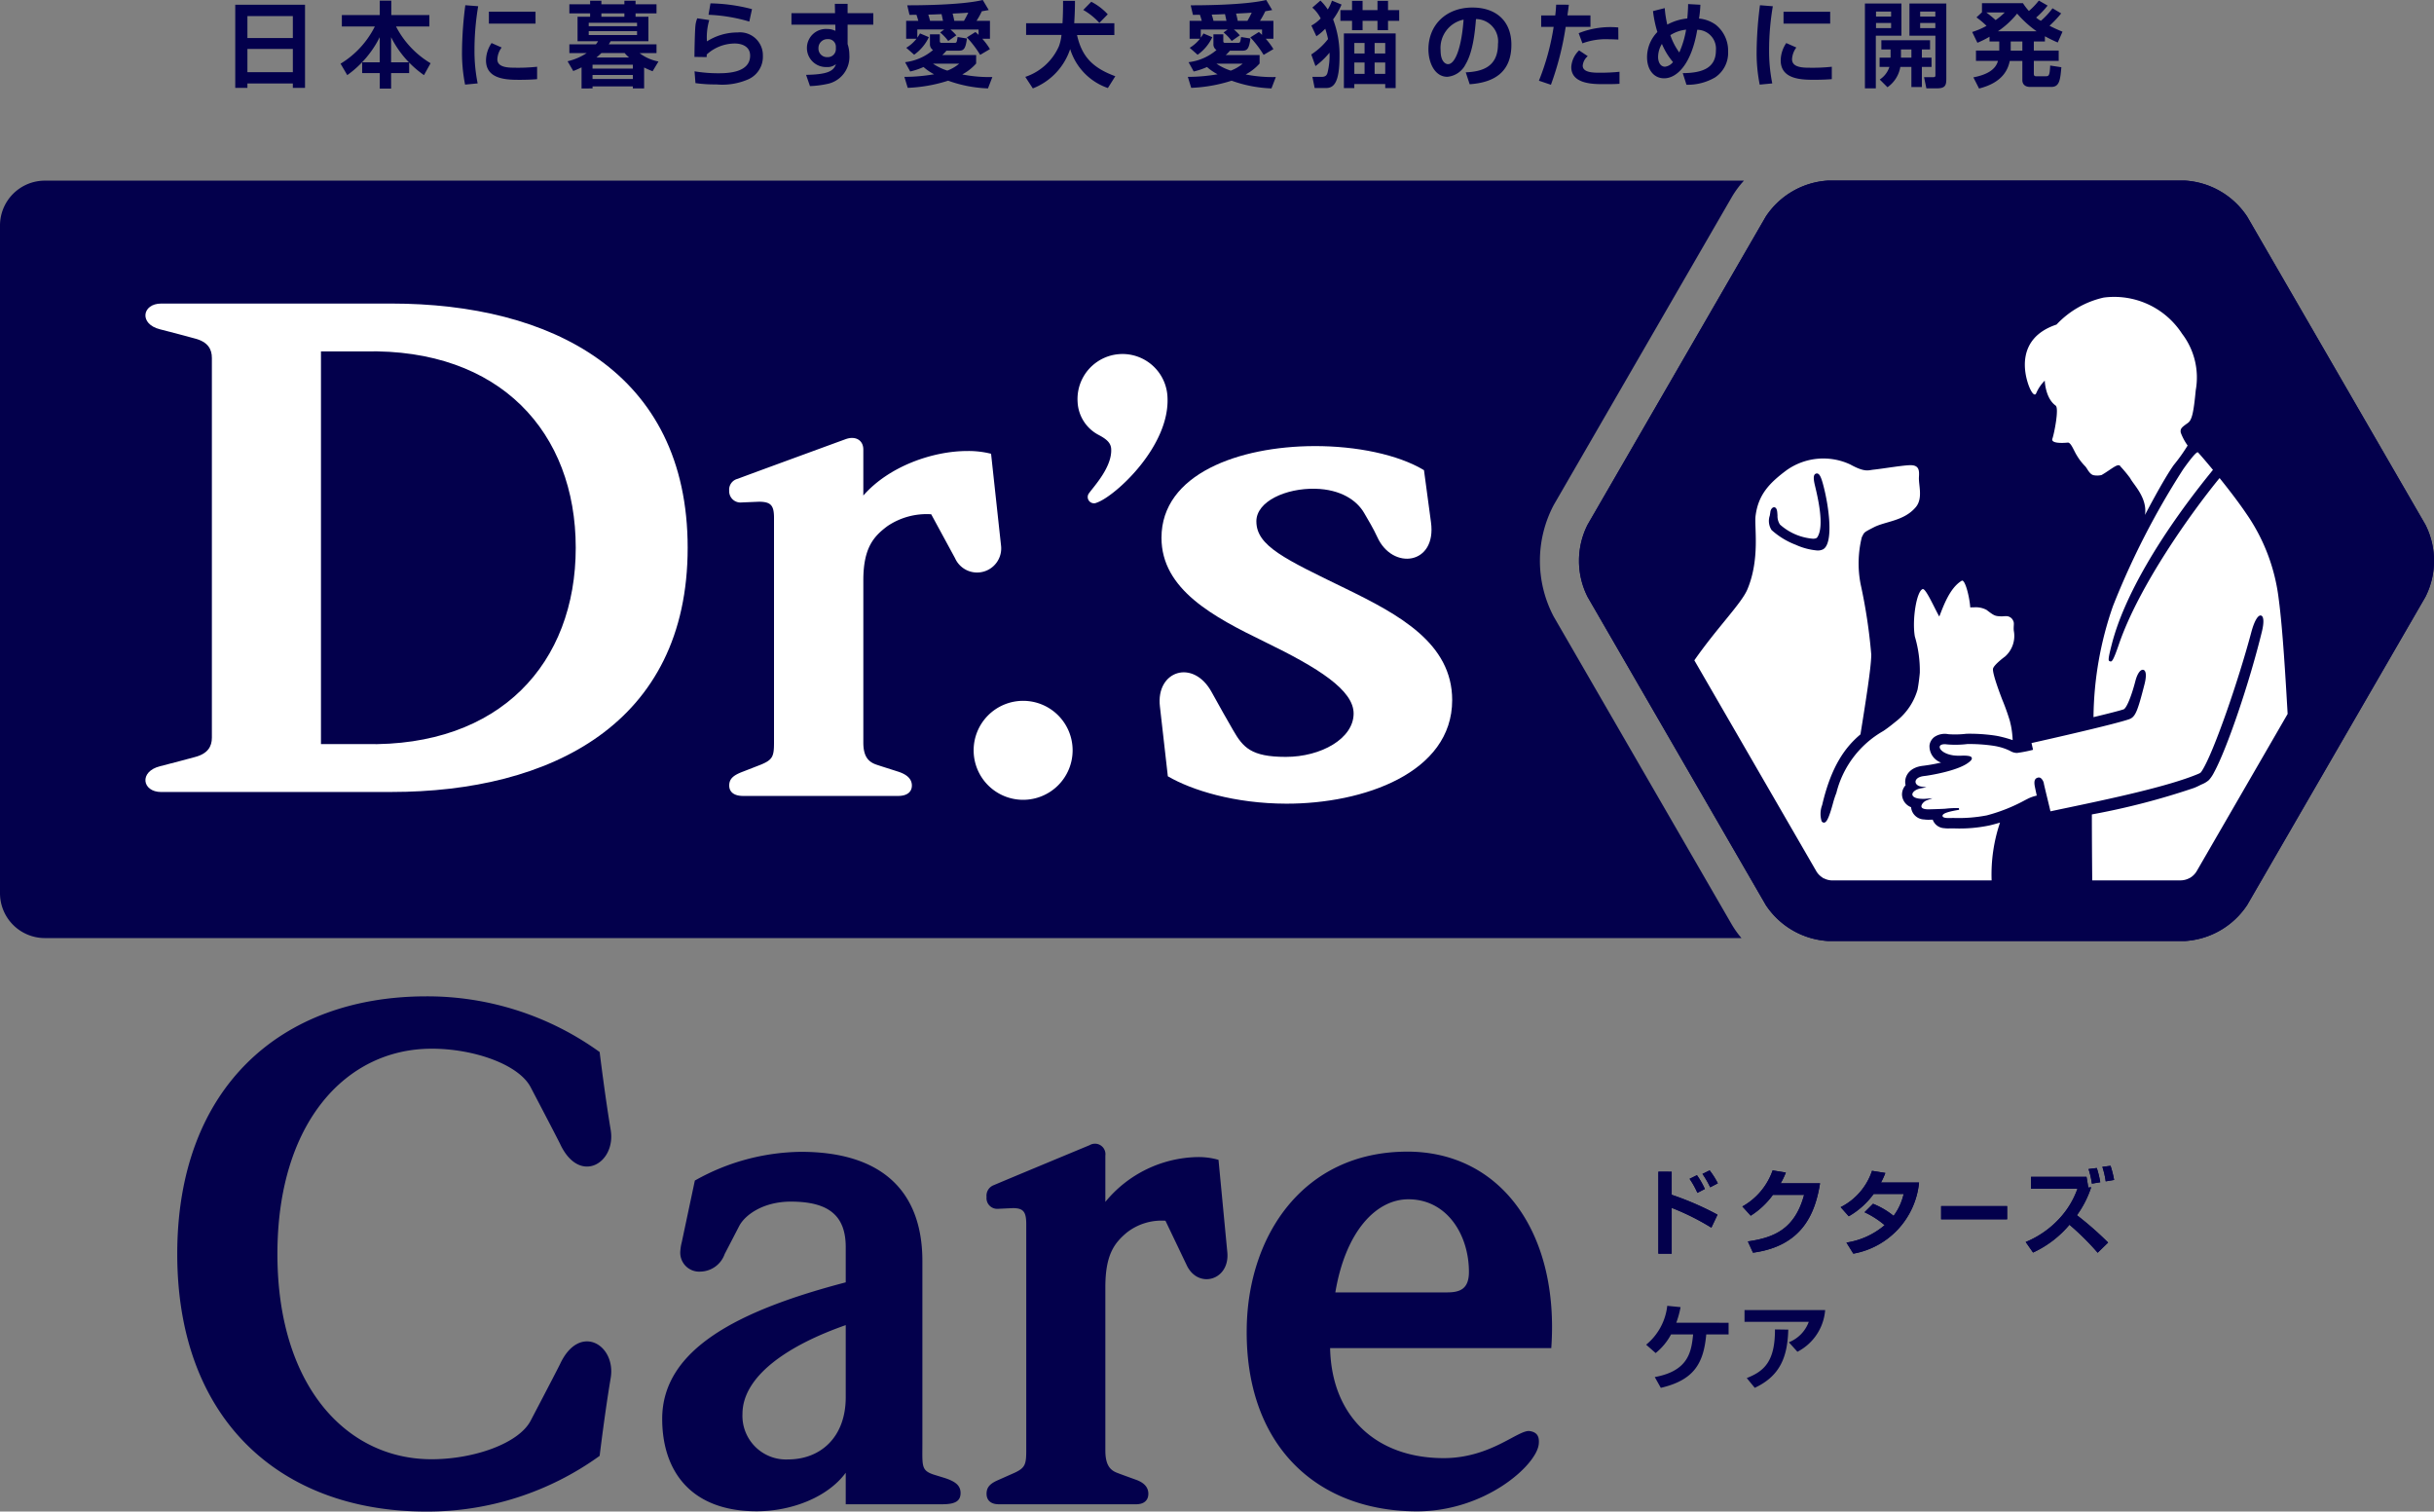 <svg xmlns="http://www.w3.org/2000/svg" xmlns:xlink="http://www.w3.org/1999/xlink" width="300" height="186.308" viewBox="0 0 300 186.308">
  <rect x="0" y="0" width="300" height="186.308" fill="#808080" stroke="none"/>
  <defs>
    <clipPath id="clip-path">
      <rect id="長方形_77" data-name="長方形 77" width="300" height="186.308" fill="none"/>
    </clipPath>
  </defs>
  <g id="drscare" transform="translate(8 9)">
    <g id="グループ_188" data-name="グループ 188" transform="translate(-8 -9)" clip-path="url(#clip-path)">
      <path id="パス_184" data-name="パス 184" d="M220.627,16.694H176.741a9.908,9.908,0,0,0-7.732,4.455L147.058,59.106a9.872,9.872,0,0,0,0,8.911l21.951,37.955a9.908,9.908,0,0,0,7.732,4.455h43.887a9.906,9.906,0,0,0,7.73-4.455l21.957-37.955a9.872,9.872,0,0,0,0-8.911L228.357,21.149a9.906,9.906,0,0,0-7.73-4.455" transform="translate(48.623 5.56)" fill="#03004c"/>
      <path id="パス_185" data-name="パス 185" d="M220.627,16.694H176.741a9.908,9.908,0,0,0-7.732,4.455L147.058,59.106a9.872,9.872,0,0,0,0,8.911l21.951,37.955a9.908,9.908,0,0,0,7.732,4.455h43.887a9.906,9.906,0,0,0,7.73-4.455l21.957-37.955a9.872,9.872,0,0,0,0-8.911L228.357,21.149a9.906,9.906,0,0,0-7.73-4.455" transform="translate(48.623 5.56)" fill="#03004c"/>
      <path id="パス_186" data-name="パス 186" d="M213.449,108.388,191.5,70.432a14.744,14.744,0,0,1,0-13.745L213.449,18.73a11.8,11.8,0,0,1,1.5-2.028H5.517A5.531,5.531,0,0,0,0,22.215v82.33a5.531,5.531,0,0,0,5.517,5.513H214.642a11.62,11.62,0,0,1-1.193-1.672" transform="translate(0 5.563)" fill="#03004c"/>
      <path id="パス_187" data-name="パス 187" d="M21.637,81.573c0,1.07-.481,1.974-2.094,2.391-1.164.3-2.715.745-4.28,1.128-2.637.647-2.24,3.181.129,3.181s18.735-.005,28.366-.005c19.566,0,36.522-8.362,36.522-30.1s-16.955-30.1-36.522-30.1l-28.366,0c-2.369,0-2.766,2.535-.129,3.179,1.565.383,3.117.825,4.28,1.129,1.613.416,2.094,1.32,2.094,2.391ZM35.082,33.966h5.386c16.706-.383,26.016,10,26.016,24.2s-9.31,24.584-26.016,24.2H35.082Z" transform="translate(4.478 9.346)" fill="#fff" fill-rule="evenodd"/>
      <path id="パス_188" data-name="パス 188" d="M119.144,50.525c0-2.475,3.653-4.1,7.241-4.022,3.178.071,5.144,1.44,6.036,2.973.455.781,1.177,1.981,1.63,2.983,1.874,4.132,7.337,3.422,6.616-1.829-.141-1.016-.862-6.417-.862-6.417-3.2-1.926-8.309-2.983-13.536-2.967-9.234.032-18.819,3.417-18.819,11.3,0,6.376,6.408,9.755,12.723,12.825,6.617,3.213,10.99,5.957,10.96,8.867-.029,3.067-4.015,5.314-8.362,5.314-4.266,0-5.271-1.16-6.505-3.315-.693-1.21-1.789-3.113-2.609-4.628-2.285-4.219-6.913-2.666-6.4,1.725.217,1.877.978,8.611.978,8.611,2.97,1.73,8.24,3.361,14.593,3.374,9.465.021,20.453-3.771,20.453-12.769,0-7.014-6.571-10.538-13.115-13.733-7.444-3.631-11.019-5.238-11.019-8.288" transform="translate(35.707 13.737)" fill="#fff" fill-rule="evenodd"/>
      <path id="パス_189" data-name="パス 189" d="M88.238,84.617c1.137,0,1.7-.513,1.7-1.284,0-.861-.689-1.389-1.7-1.714s-1.988-.629-2.667-.858c-1.02-.348-1.616-1.025-1.616-2.738V58.041c0-4.019,1.282-5.423,2.979-6.687A8.612,8.612,0,0,1,92.321,49.9l2.935,5.407a2.973,2.973,0,0,0,5.672-1.55c-.1-.913-1.228-11.315-1.228-11.315a11.417,11.417,0,0,0-2.93-.339c-4.254,0-9.662,1.876-12.816,5.489V41.924c0-1.165-.972-1.722-2.189-1.278-1.428.521-12.292,4.494-13.3,4.884a1.379,1.379,0,0,0-1.045,1.461,1.394,1.394,0,0,0,1.541,1.452l2.108-.088c1.48,0,1.877.437,1.877,1.98V78.022c0,1.713-.155,2.134-1.621,2.738l-2.2.858c-1.138.429-1.7.853-1.7,1.714,0,.771.564,1.284,1.7,1.284Z" transform="translate(22.454 13.486)" fill="#fff"/>
      <path id="パス_190" data-name="パス 190" d="M102.222,70.891a6.1,6.1,0,1,1-6.1-6.092,6.1,6.1,0,0,1,6.1,6.092" transform="translate(29.983 21.581)" fill="#fff" fill-rule="evenodd"/>
      <path id="パス_191" data-name="パス 191" d="M110.709,37.884a5.548,5.548,0,0,0-11.068.789,4.84,4.84,0,0,0,2.506,3.987c.9.472,1.572.926,1.628,1.736.155,2.209-2.081,4.592-2.7,5.454a.773.773,0,0,0,.926,1.2c2.244-.76,9.146-7.029,8.707-13.161" transform="translate(33.18 10.903)" fill="#fff" fill-rule="evenodd"/>
      <path id="パス_192" data-name="パス 192" d="M130.7,1.232V.087h-1.3V1.232h-1.836V.087h-1.3V1.232h-1.434V2.55h1.434V3.7h1.3V2.55H129.4V3.7h1.3V2.55h1.377V1.232ZM124.973.545,123.79.063a5.483,5.483,0,0,1-.516,1.089,6.4,6.4,0,0,0-.906-1.1l-1,.87A4.32,4.32,0,0,1,122.4,2.252a4.577,4.577,0,0,1-1.148.882l.62,1.318a6.455,6.455,0,0,0,1.089-.928,10.251,10.251,0,0,1,.345,1.272,8.356,8.356,0,0,1-2.066,1.9l.516,1.432a9.794,9.794,0,0,0,1.733-1.65,8.723,8.723,0,0,1-.252,2.487c-.092.309-.264.492-.735.492H121.38l.276,1.376h1.412c.986,0,1.653-.745,1.653-3.907a12.185,12.185,0,0,0-.792-4.55A9.452,9.452,0,0,0,124.973.545m.287,10.29h1.285v-.493h3.811v.493h1.285V4.1h-6.381Zm3.787-5.557h1.308V6.572h-1.308Zm0,2.406h1.308v1.4h-1.308Zm-2.5-2.406h1.262V6.572h-1.262Zm0,2.406h1.262v1.4h-1.262Z" transform="translate(40.38 0.017)" fill="#03004c"/>
      <path id="パス_193" data-name="パス 193" d="M118.673,7.827V6.785H114.5a4.36,4.36,0,0,0,.516-.539h1.549c.552,0,.816-.2.976-1.5l-1.148-.184c-.1.641-.115.721-.367.721H114.44c-.161,0-.241-.033-.241-.24V4.229h-1.217V5.421a.822.822,0,0,0,.379.744,6.476,6.476,0,0,1-3.442,1.5l.631,1.145a8.628,8.628,0,0,0,1.641-.549,6.641,6.641,0,0,0,1.3.893,21.731,21.731,0,0,1-3.661.321l.413,1.352a18.553,18.553,0,0,0,4.98-.882,16.113,16.113,0,0,0,4.912.952l.539-1.4a17.185,17.185,0,0,1-3.718-.321,6.137,6.137,0,0,0,1.721-1.352m-3.557.882a6.932,6.932,0,0,1-1.768-.86h3.237a4.9,4.9,0,0,1-1.469.86M110.055,5.89l.976.86a5.533,5.533,0,0,0,1.813-2.166l-1.09-.459a4.844,4.844,0,0,1-.332.516v-1h3.317L114.233,4a5.684,5.684,0,0,1,1,1.054l1-.7a6.09,6.09,0,0,0-.724-.711h3.466V4.3c-.1-.1-.183-.172-.389-.355l-1.056.664a13,13,0,0,1,1.641,2.154l1.205-.711a8.435,8.435,0,0,0-.941-1.272h.941V2.567H118.72a9.941,9.941,0,0,0,.655-1.18c.481-.08.573-.1.849-.149L119.489,0c-2.8.676-8.734.653-9.307.653l.275,1.18c.2,0,.425-.011.861-.011.149.447.149.469.229.744h-1.5V4.779h1.274a4.6,4.6,0,0,1-1.262,1.112M117.7,1.559a11.306,11.306,0,0,1-.528,1.008h-1.194a8.593,8.593,0,0,0-.207-.893c1.4-.069,1.561-.08,1.929-.115m-3.294.183c.08.321.1.459.184.825h-1.6a7.936,7.936,0,0,0-.219-.768c.644-.011.747-.023,1.63-.057M144.9.929c-3.237,0-5.417,2.142-5.417,5.146,0,1.661.781,3.391,2.33,3.391A2.789,2.789,0,0,0,144.06,7.93c.953-1.6,1.17-4.2,1.285-5.58a2.75,2.75,0,0,1,2.709,3.082c0,2.807-1.917,3.393-3.971,3.485l.483,1.466c3.007-.207,5.142-1.478,5.142-4.871,0-2.875-1.837-4.583-4.808-4.583m-3,6.979c-.276,0-.918-.264-.918-1.708a3.564,3.564,0,0,1,2.834-3.781c-.264,3.574-1.066,5.488-1.916,5.488m16.6.184a1.728,1.728,0,0,1,.62-1.169l-1.068-.711a3.1,3.1,0,0,0-.964,2.052c0,2.108,2.719,2.108,3.994,2.108s1.492-.011,1.95-.045V8.847a23,23,0,0,1-2.433.115c-.745,0-2.1,0-2.1-.87m-.035-2.751a8.342,8.342,0,0,1,3.317-.5c.481,0,.8.023,1.113.035l-.012-1.49A10.482,10.482,0,0,0,158,4.091ZM159.45,1.9h-2.834c.08-.563.125-.917.172-1.318L155.227.574c-.023.355-.045.79-.115,1.329h-1.733V3.312h1.538A30.015,30.015,0,0,1,153.1,9.947l1.481.5A36.593,36.593,0,0,0,156.4,3.312h3.053Zm15.47,1.168a4.143,4.143,0,0,0-2.088-.779A12.7,12.7,0,0,0,173,.585L171.489.5c0,.459-.045,1.18-.1,1.776a6.514,6.514,0,0,0-2.467.757A13.238,13.238,0,0,1,168.608,1l-1.445.367a14,14,0,0,0,.539,2.578,4.437,4.437,0,0,0-1.273,3.117c0,1.536.849,2.59,2.1,2.59,1.584,0,3.374-1.742,4.086-5.981a2.328,2.328,0,0,1,2.3,2.543c0,2.177-1.676,2.785-4.086,2.8l.459,1.433a6.694,6.694,0,0,0,3.523-.905,3.63,3.63,0,0,0,1.608-3.2,4.067,4.067,0,0,0-1.493-3.266m-6.277,5.146c-.643,0-.86-.688-.86-1.192a3.1,3.1,0,0,1,.471-1.616,8.637,8.637,0,0,0,1.365,2.234,1.465,1.465,0,0,1-.976.573M170.4,6.464a7.946,7.946,0,0,1-1.1-2.132,4.5,4.5,0,0,1,1.94-.676,11.411,11.411,0,0,1-.838,2.807M189,1.445h-5.749V2.911H189Zm-8.653-.8a46.467,46.467,0,0,0-.413,5.729,20.017,20.017,0,0,0,.379,4.056l1.549-.148a20.3,20.3,0,0,1-.391-4.16,32.153,32.153,0,0,1,.46-5.351ZM184.3,7.3a2.626,2.626,0,0,1,.528-1.444l-1.24-.549a3.886,3.886,0,0,0-.688,2.132c0,2.394,2.674,2.394,4.2,2.394.631,0,1.492-.023,2.1-.08V8.229a22.8,22.8,0,0,1-2.914.115c-1.344,0-1.986-.321-1.986-1.044M198.77,4.4h3.2V9.236c0,.252-.057.275-.332.275h-1.068l.287,1.376h1.332c1.078,0,1.125-.469,1.125-1.26V.436H198.77Zm1.32-2.979h1.87v.619h-1.87Zm0,1.409h1.87v.631h-1.87Zm1.4,4.274H200.3V6.1h1.009V4.963h-6V6.1h1.136V7.1h-1.354V8.251h1.205A2.892,2.892,0,0,1,195.108,9.8l.953.952a3.831,3.831,0,0,0,1.584-2.5h1.365v2.475H200.3V8.251h1.193Zm-2.479,0h-1.285V6.1h1.285ZM197.782.436h-4.5V10.887h1.344V4.4h3.155Zm-1.273,3.026h-1.86V2.831h1.86Zm0-1.421h-1.86V1.422h1.86ZM215.594,9.4h-1.17c-.207,0-.323-.035-.323-.321V7.506h3.065V6.234H214.1V5.112h1.366V4.469a17.271,17.271,0,0,0,1.584.768l.585-1.329c-.413-.172-.941-.389-1.6-.733a13.845,13.845,0,0,0,1.436-1.524l-1.068-.631a9.079,9.079,0,0,1-1.434,1.546,3.32,3.32,0,0,1-.585-.4A10.413,10.413,0,0,0,215.8.688l-1.08-.619a8.468,8.468,0,0,1-1.228,1.284,7.536,7.536,0,0,1-.734-.962h-5.05V1.513l-.677.631a10.228,10.228,0,0,1,1.24,1.042,9.263,9.263,0,0,1-1.768.757l.643,1.329a11.573,11.573,0,0,0,1.493-.745v.585h1.2V6.234h-2.869V7.506h2.709c-.276,1.054-1.32,1.7-3.03,2.029l.7,1.374c2.985-.744,3.581-2.429,3.787-3.4h1.55V9.89c0,.356.195.825.974.825h2.582c1.01,0,1.113-.825,1.252-2.429l-1.377-.207c-.057,1.226-.161,1.318-.528,1.318m-7.345-7.861h2.272a8.883,8.883,0,0,1-1.124.94c-.276-.253-.769-.665-1.148-.94m4.442,4.7h-1.434V5.111h1.434Zm-3.007-2.383a10.846,10.846,0,0,0,2.363-2.177,13.119,13.119,0,0,0,2.4,2.177Z" transform="translate(36.577 0)" fill="#03004c"/>
      <path id="パス_194" data-name="パス 194" d="M189.67,37.79s.064,2.153,1.34,3.062c.456.333-.2,3.545-.4,4.082-.209.587,1.184.556,1.929.477.391.04.72,1.014,1.078,1.577a6.931,6.931,0,0,0,1.038,1.348c.232.229.517.978,1.022,1.094a2.276,2.276,0,0,0,1-.02c1.222-.707,2.056-1.55,2.322-1.058a16.907,16.907,0,0,1,1.2,1.448c.384.776,2.146,2.41,1.825,4.53,0,0,2.2-4.248,3.538-6.144a21.442,21.442,0,0,0,1.717-2.41,6.891,6.891,0,0,1-.849-1.594c-.079-.517.145-.661.884-1.193.5-.36.7-1.27.965-4.03a8.877,8.877,0,0,0-1.692-6.971,9.962,9.962,0,0,0-9.665-4.446,11.389,11.389,0,0,0-5.8,3.323c-5.182,1.726-3.8,6.327-3.565,7.117.325,1.074.85,1.884,1.07,1.324a4.914,4.914,0,0,1,1.03-1.516" transform="translate(62.355 9.137)" fill="#fff"/>
      <path id="パス_195" data-name="パス 195" d="M172.513,94.081l-.021.109.052-.092a2.33,2.33,0,0,0,1.157.3h19.6a20,20,0,0,1,1.033-7.126c-.408.121-.833.239-1.288.347a18,18,0,0,1-4.372.368c-.256,0-.493,0-.7.005h-.051a3.422,3.422,0,0,1-.465-.031,1.586,1.586,0,0,1-1.418-1.052l-.373.009a4.04,4.04,0,0,1-.689-.032,1.662,1.662,0,0,1-1.6-1.456c0-.02,0-.039-.005-.057a1.727,1.727,0,0,1-1.118-1.544,1.705,1.705,0,0,1,.444-1.168,1.707,1.707,0,0,1-.051-.444c.013-.792.6-1.777,2.222-1.95a21.221,21.221,0,0,0,2.2-.393,2.142,2.142,0,0,1-1.426-2.126,1.544,1.544,0,0,1,.6-1.028,2.293,2.293,0,0,1,1.732-.344,11.6,11.6,0,0,0,2.23-.055l.056,0a21.741,21.741,0,0,1,3.294.2c.316.045.587.095.785.143a14.972,14.972,0,0,1,1.554.441,11.566,11.566,0,0,0-.225-1.852c-.059-.2-.085-.411-.149-.6-.4-1.328-.876-2.45-.876-2.45s-1.341-3.4-1.164-3.934c.168-.515,1.481-1.472,1.481-1.472a3.394,3.394,0,0,0,1.073-3.169c-.059-.559.085-.932-.068-1.212a.934.934,0,0,0-.9-.591c-.169,0-.345.025-.527.025l-.093,0c-.708-.035-.8-.045-1.781-.8a2.822,2.822,0,0,0-1.554-.309c-.147,0-.3,0-.445.011-.092-1.293-.6-3.307-.993-3.307a.131.131,0,0,0-.064.019c-1.509.905-2.3,3.262-2.759,4.41-.519-.88-1.61-3.387-2.016-3.387a.1.1,0,0,0-.028,0c-.758.24-1.328,3.794-.97,5.845a14.791,14.791,0,0,1,.613,4.46c-.1,1.166-.279,2.086-.279,2.086a7.634,7.634,0,0,1-2.506,3.8c-.384.3-.957.8-1.72,1.308a12.153,12.153,0,0,0-5.78,7.629,10.974,10.974,0,0,0-.395,1.189c-.54,2-.837,2.471-1.133,2.471a.377.377,0,0,1-.067-.007.361.361,0,0,1-.224-.169,3.074,3.074,0,0,1,.068-1.99c1.124-4.846,2.89-7.178,4.72-8.711.707-4.4,1.306-8.208,1.334-9.811a66.633,66.633,0,0,0-1.313-8.7A13.381,13.381,0,0,1,177.3,52.1c.332-.623.141-.537,1.484-1.229,1.442-.744,3.725-.76,5.17-2.482.914-1.09.329-2.723.388-3.7.045-.752.052-1.438-.965-1.469-.823-.025-3.467.431-4.672.556-.593.063-1.024.348-2.811-.636a7.83,7.83,0,0,0-7.868.7c-2.093,1.56-3.5,3-3.823,5.655-.16,1.334.565,5.264-.993,9-.713,1.742-3.687,4.674-6.551,8.775l15.014,25.96a2.33,2.33,0,0,0,.841.854M166.2,51.243a2.044,2.044,0,0,1-.241-1.814c.025-.145.051-.3.071-.449.041-.323.243-.575.459-.575h0c.123,0,.335.081.387.593.015.147.024.283.033.409a1.891,1.891,0,0,0,.307,1.13,6.931,6.931,0,0,0,4.044,1.744h.037c.256,0,.428-.059.5-.156.94-1.333.079-4.934-.289-6.471-.2-.852-.165-1.28.125-1.389a.329.329,0,0,1,.277.009c.209.107.381.461.591,1.222.789,2.857,1.338,7.406.011,8.1a1.49,1.49,0,0,1-.691.137,8.055,8.055,0,0,1-2.659-.7,9.515,9.515,0,0,1-2.961-1.8" transform="translate(52.175 14.117)" fill="#fff"/>
      <path id="パス_196" data-name="パス 196" d="M211.007,94.287l.031-.017a2.344,2.344,0,0,0,.842-.854l11.192-19.351c-.239-4.083-.6-10.484-1.105-14.21a23.27,23.27,0,0,0-4.022-10.523c-.906-1.342-2.141-2.946-3.262-4.339C211.236,49.2,204.747,58.248,202.27,65.5c-.631,1.848-.831,2.1-.994,2.1a.312.312,0,0,1-.091-.017c-.22-.067-.311-.093.244-2.224,1.482-5.689,5.783-13.137,12.111-20.97l.217-.272c.039-.048.077-.084.115-.127-.848-1.029-1.548-1.838-1.848-2.158-.171-.184-1.2,1.192-1.84,2.1a96.764,96.764,0,0,0-8.64,16.84,42.681,42.681,0,0,0-2.4,13.689c1.784-.425,3.239-.8,3.707-.958.356-.124.956-1.564,1.458-3.5.236-.909.628-1.457.98-1.369s.4.752.153,1.732c-.9,3.533-1.157,4.106-1.966,4.375-1.881.627-9.347,2.33-11.972,2.914l.191.834-.1.023a16.465,16.465,0,0,1-1.876.363,1.667,1.667,0,0,1-.832-.241,6.444,6.444,0,0,0-1.533-.541c-.175-.043-.4-.084-.684-.124a20.569,20.569,0,0,0-3.074-.192,12.314,12.314,0,0,1-2.507.045c-.511-.073-.864.037-.9.281-.049.343.515.906,1.7,1.074a5.986,5.986,0,0,0,.994.033,4.723,4.723,0,0,1,.764.021l.064.011c.164.023.389.075.433.249.051.2-.177.4-.429.584-1.345,1.02-4.839,1.582-5.425,1.644-.792.084-1.077.429-1.082.7-.005.292.281.537.7.6l.648.092-.644.116c-.717.128-1.1.489-1.094.764,0,.249.308.441.81.512a4.272,4.272,0,0,0,.906.015l.767-.061-.723.265c-.315.113-.673.488-.644.76.021.209.289.291.511.321a2.855,2.855,0,0,0,.472.02c.769-.019,1.432-.043,1.876-.068l.167-.015a11.2,11.2,0,0,1,1.6-.065l.015.209c-1.028.171-2.074.395-2.038.753.005.047.019.188.387.24a2.325,2.325,0,0,0,.323.019c.2,0,.42-.005.66-.007a18.4,18.4,0,0,0,4.082-.319,20.9,20.9,0,0,0,4.739-1.888l.383-.195a5.014,5.014,0,0,1,1.041-.356c-.077-.348-.155-.707-.228-1.066-.145-.7-.037-1.046.363-1.148a.439.439,0,0,1,.348.049,1.116,1.116,0,0,1,.4.74c.128.556.287,1.212.44,1.844.133.552.264,1.085.364,1.52.6-.128,1.276-.271,2.016-.425,5-1.049,12.56-2.634,16.257-4.214l.045-.023c.169-.072.213-.113.36-.341,1.45-2.26,4.51-11.186,6.076-17.07.364-1.366.824-2.156,1.2-2.058.341.087.384.837.111,1.96-1.533,6.291-4.288,14.408-5.9,17.368a4.258,4.258,0,0,1-.629.942,3,3,0,0,1-.874.533c-.081.037-.161.075-.239.113a7.173,7.173,0,0,1-.751.34,89.156,89.156,0,0,1-12.568,3.257c0,2.523.021,5.3.044,8.129h10.86a2.344,2.344,0,0,0,1.157-.3" transform="translate(58.888 13.929)" fill="#fff"/>
      <path id="パス_197" data-name="パス 197" d="M47.735,98.572c5.232,0,10.751,1.95,12.211,4.75,0,0,2.758,5.255,3.611,6.948,2.383,5.18,6.949,2.426,6.253-1.7-.7-4.175-1.36-9.585-1.36-9.585a36.286,36.286,0,0,0-21.362-6.863c-17.975,0-30.7,11.3-30.7,31.751s12.725,31.751,30.7,31.751a36.288,36.288,0,0,0,21.362-6.865s.656-5.41,1.36-9.582c.7-4.124-3.87-6.877-6.253-1.7-.853,1.694-3.611,6.948-3.611,6.948-1.46,2.8-6.979,4.751-12.211,4.751-10.531,0-19-9.089-19-25.3s8.472-25.3,19-25.3m63.213,52.9-1.365-.42c-1.525-.52-1.353-1.078-1.353-3.924V124.755c0-8.8-5.2-13.47-14.962-13.47a27.16,27.16,0,0,0-13.084,3.543l-1.609,7.59a5.943,5.943,0,0,0-.184,1.128,2.335,2.335,0,0,0,2.513,2.5,3.234,3.234,0,0,0,2.957-2.162l1.792-3.455c.716-1.373,2.965-3.007,6.36-3.007,4.664,0,6.769,1.718,6.769,5.612v4.338c-13.148,3.445-22.622,8.2-22.622,16.826,0,6.388,3.491,11.39,11.64,11.39,4.3,0,8.753-1.721,10.982-4.747v3.883h11.891c1.533,0,2.262-.348,2.262-1.384,0-.938-.643-1.43-1.986-1.865m-12.167-9.949c0,5-3.166,7.674-7.108,7.674a5.377,5.377,0,0,1-5.62-5.6c0-4.662,5.577-8.456,12.728-10.956Zm45.941-29.255a8.966,8.966,0,0,0-2.594-.34,15.037,15.037,0,0,0-11.348,5.524V111.75a1.292,1.292,0,0,0-1.94-1.286c-1.262.524-10.883,4.523-11.777,4.915a1.387,1.387,0,0,0-.925,1.472,1.318,1.318,0,0,0,1.365,1.461l1.865-.088c1.31,0,1.662.44,1.662,1.992v27.869c0,1.726-.137,2.15-1.436,2.757l-1.95.866c-1.008.432-1.506.857-1.506,1.725,0,.774.5,1.292,1.506,1.292h16.927c1.006,0,1.508-.517,1.508-1.292,0-.868-.611-1.4-1.508-1.725s-1.758-.633-2.361-.866c-.9-.349-1.43-1.03-1.43-2.757V127.972c0-4.044,1.134-5.458,2.638-6.731a6.945,6.945,0,0,1,4.771-1.461l2.6,5.441c1.386,3.025,5.356,1.926,5.023-1.561-.088-.921-1.086-11.39-1.086-11.39m23.08-1.008c-12.641.109-19.4,10.3-19.6,21.653-.256,14.392,8.445,22.591,20.82,22.683,8.56.065,14.937-5.72,15.174-8.3.095-.956-.219-1.45-1.1-1.592-1.413-.223-4.814,3.367-10.724,3.333-8.25-.053-13.714-5.158-13.894-13.558h27.26c1.016-14.2-6.224-24.32-17.93-24.221m5.095,17.351H159.128c1.258-7.532,5.042-11.5,9.03-11.476,4.784.021,7.436,4.436,7.436,8.949,0,2.088-1.072,2.527-2.7,2.527" transform="translate(5.458 30.682)" fill="#03004c"/>
      <path id="パス_198" data-name="パス 198" d="M153.334,108.376v10.106h1.641v-5.649a30.257,30.257,0,0,1,4.89,2.441l.757-1.6a36.07,36.07,0,0,0-5.647-2.453v-2.841Zm5.727,2.13a9.794,9.794,0,0,0-.974-1.7l-.908.447a10.475,10.475,0,0,1,.965,1.73Zm1.6-.7a9.981,9.981,0,0,0-1.01-1.593l-.884.436a11.136,11.136,0,0,1,.953,1.65Z" transform="translate(51.068 36.041)" fill="#03004c"/>
      <path id="パス_199" data-name="パス 199" d="M165.816,109.808a9.654,9.654,0,0,0,.643-1.329l-1.629-.264a8.163,8.163,0,0,1-3.73,4.446l1.032,1.136a9.917,9.917,0,0,0,2.731-2.567h3.846c-1.137,4.206-3.673,5.271-6.932,5.741l.631,1.386c6.095-.825,7.666-4.847,8.264-8.549Z" transform="translate(53.654 36.041)" fill="#03004c"/>
      <path id="パス_200" data-name="パス 200" d="M173.129,113.361a10.981,10.981,0,0,1,2.479,1.593A9.427,9.427,0,0,1,170.9,117.1l.849,1.364a9.884,9.884,0,0,0,8.1-8.766h-4.694a9.409,9.409,0,0,0,.539-1.18l-1.641-.264a7.749,7.749,0,0,1-3.867,4.48l1,1.124a9.882,9.882,0,0,0,3.065-2.75h3.7a7.16,7.16,0,0,1-1.24,2.7,9.661,9.661,0,0,0-2.537-1.489Z" transform="translate(56.682 36.053)" fill="#03004c"/>
      <rect id="長方形_75" data-name="長方形 75" width="8.134" height="1.628" transform="translate(239.252 148.656)" fill="#03004c"/>
      <path id="パス_201" data-name="パス 201" d="M197.454,117.249a40.409,40.409,0,0,0-3.845-3.369,12.345,12.345,0,0,0,1.757-3.45l-.356.045c-.127-.848-.172-1.065-.219-1.329h-6.84v1.468h5.727a10.569,10.569,0,0,1-2.158,3.6,11.715,11.715,0,0,1-4.223,2.967l.906,1.3a12.882,12.882,0,0,0,4.488-3.427,32.495,32.495,0,0,1,3.477,3.45Zm.738-7.716a12.612,12.612,0,0,0-.437-1.741l-1.009.125a10.271,10.271,0,0,1,.413,1.788Zm-1.706.283a12.234,12.234,0,0,0-.425-1.753l-1.021.125a9.757,9.757,0,0,1,.413,1.8Z" transform="translate(62.379 35.9)" fill="#03004c"/>
      <path id="パス_202" data-name="パス 202" d="M153.334,108.376v10.106h1.641v-5.649a30.257,30.257,0,0,1,4.89,2.441l.757-1.6a36.07,36.07,0,0,0-5.647-2.453v-2.841Zm5.727,2.13a9.794,9.794,0,0,0-.974-1.7l-.908.447a10.475,10.475,0,0,1,.965,1.73Zm1.6-.7a9.981,9.981,0,0,0-1.01-1.593l-.884.436a11.136,11.136,0,0,1,.953,1.65Z" transform="translate(51.068 36.041)" fill="#03004c"/>
      <path id="パス_203" data-name="パス 203" d="M165.816,109.808a9.654,9.654,0,0,0,.643-1.329l-1.629-.264a8.163,8.163,0,0,1-3.73,4.446l1.032,1.136a9.917,9.917,0,0,0,2.731-2.567h3.846c-1.137,4.206-3.673,5.271-6.932,5.741l.631,1.386c6.095-.825,7.666-4.847,8.264-8.549Z" transform="translate(53.654 36.041)" fill="#03004c"/>
      <path id="パス_204" data-name="パス 204" d="M173.129,113.361a10.981,10.981,0,0,1,2.479,1.593A9.427,9.427,0,0,1,170.9,117.1l.849,1.364a9.884,9.884,0,0,0,8.1-8.766h-4.694a9.409,9.409,0,0,0,.539-1.18l-1.641-.264a7.749,7.749,0,0,1-3.867,4.48l1,1.124a9.882,9.882,0,0,0,3.065-2.75h3.7a7.16,7.16,0,0,1-1.24,2.7,9.661,9.661,0,0,0-2.537-1.489Z" transform="translate(56.682 36.053)" fill="#03004c"/>
      <rect id="長方形_76" data-name="長方形 76" width="8.134" height="1.628" transform="translate(239.252 148.656)" fill="#03004c"/>
      <path id="パス_205" data-name="パス 205" d="M197.454,117.249a40.409,40.409,0,0,0-3.845-3.369,12.345,12.345,0,0,0,1.757-3.45l-.356.045c-.127-.848-.172-1.065-.219-1.329h-6.84v1.468h5.727a10.569,10.569,0,0,1-2.158,3.6,11.715,11.715,0,0,1-4.223,2.967l.906,1.3a12.882,12.882,0,0,0,4.488-3.427,32.495,32.495,0,0,1,3.477,3.45Zm.738-7.716a12.612,12.612,0,0,0-.437-1.741l-1.009.125a10.271,10.271,0,0,1,.413,1.788Zm-1.706.283a12.234,12.234,0,0,0-.425-1.753l-1.021.125a9.757,9.757,0,0,1,.413,1.8Z" transform="translate(62.379 35.9)" fill="#03004c"/>
      <path id="パス_206" data-name="パス 206" d="M155.918,122.823a11.545,11.545,0,0,0,.528-1.925l-1.641-.161a7.222,7.222,0,0,1-2.6,4.791l1.17,1.03a7.409,7.409,0,0,0,1.9-2.3h2.719c-.217,2.156-.573,4.5-4.728,5.26l.746,1.329c4.12-.962,5.279-3.047,5.6-6.589h2.754v-1.432Z" transform="translate(50.69 40.211)" fill="#03004c"/>
      <path id="パス_207" data-name="パス 207" d="M161.3,121.133v1.444h7.918a4.289,4.289,0,0,1-2.455,2.521l1.056,1.169a6.335,6.335,0,0,0,3.419-5.134Zm1.262,9.579c3.2-1.49,4.039-3.919,4.131-7.173l-1.641-.023c.012,3.918-1.308,5.144-3.477,5.992Z" transform="translate(53.72 40.343)" fill="#03004c"/>
      <path id="パス_208" data-name="パス 208" d="M21.751,10.83h1.5v-.539h5.6v.539h1.5V.585H21.751Zm1.5-8.846h5.6v2.7h-5.6Zm0,4.044h5.6V8.893h-5.6ZM41.571,3.266h4.108V1.857H40.986V.081H39.562V1.857H34.891V3.266h4.063A11.215,11.215,0,0,1,34.731,7.85l.826,1.409a12.689,12.689,0,0,0,4-4.675V7.678H37.393V9.007h2.169v1.914h1.4V9.007h2.226V7.713a12.555,12.555,0,0,0,1.825,1.546l.814-1.466a11.276,11.276,0,0,1-4.258-4.527m-.608,4.412V4.584a12.4,12.4,0,0,0,2.192,3.094Zm17.8-6.235H53.014V2.91h5.749ZM54.057,7.3a2.623,2.623,0,0,1,.528-1.444l-1.24-.551a3.879,3.879,0,0,0-.688,2.132c0,2.4,2.673,2.4,4.2,2.4.632,0,1.493-.023,2.1-.08V8.228a22.574,22.574,0,0,1-2.915.115c-1.342,0-1.985-.32-1.985-1.042M50.109.643A46.465,46.465,0,0,0,49.7,6.372a19.954,19.954,0,0,0,.38,4.056l1.549-.149a20.193,20.193,0,0,1-.391-4.159A32.32,32.32,0,0,1,51.693.768Zm23.564,5.9V5.467H67.787c.057-.092.1-.149.241-.391h4.647V2.064H71.091V1.65h2.582V.528H71.091V.092H69.714V.528H66.88V.092H65.491V.528H62.932V1.65h2.559v.413H63.942V5.076h2.535a4.682,4.682,0,0,1-.275.391H62.932V6.544h2.134a7.311,7.311,0,0,1-2.353,1.008l.7,1.2A10.483,10.483,0,0,0,64.435,8.3v2.6H65.79v-.252h4.968V10.9h1.389V8.32a10.158,10.158,0,0,0,1.045.459l.723-1.2a5.485,5.485,0,0,1-2.33-1.03ZM66.88,1.65h2.834v.412H66.88ZM65.319,2.807h5.956v.424H65.319Zm0,1.032h5.956V4.32H65.319Zm1.561,2.7h2.869a3.942,3.942,0,0,0,.551.549H66.271c.139-.125.288-.24.609-.549m3.878,3.2h-4.97v-.5h4.97Zm0-1.284h-4.97V7.976h4.97ZM83.675,4a7.038,7.038,0,0,0-3.787,1.1,7.527,7.527,0,0,1,.287-2.625l-1.48-.217a3.234,3.234,0,0,0-.229.962c-.069.7-.115,3.014-.115,3.793l1.5.023a2.851,2.851,0,0,0,.012-.32,5.156,5.156,0,0,1,3.489-1.353c.735,0,1.86.3,1.86,1.49,0,2.177-2.95,2.177-4.006,2.177a17.936,17.936,0,0,1-2.846-.24l.115,1.454a16.912,16.912,0,0,0,2.582.161,7.985,7.985,0,0,0,4.006-.665,3.043,3.043,0,0,0,1.721-2.865A2.823,2.823,0,0,0,83.675,4m1.768-2.875A21.551,21.551,0,0,0,80.324.413l-.24,1.409a20.351,20.351,0,0,1,5.026.837ZM97.227.471H95.654l.023,1.157H90.306V3.037h5.406l.012.768a2.207,2.207,0,0,0-1-.229,2.347,2.347,0,1,0-.092,4.687,1.646,1.646,0,0,0,1.158-.355c-.287.848-1.009,1.272-3.683,1.317l.481,1.386a12.1,12.1,0,0,0,2.124-.263,3.4,3.4,0,0,0,2.731-3.575A4.254,4.254,0,0,0,97.307,5.7c-.012-.047-.08-.253-.08-.287V3.037h3.167V1.628H97.227ZM95.781,6.04a.985.985,0,0,1-1.033,1,1.048,1.048,0,0,1-1.113-1.1A1.092,1.092,0,0,1,94.77,4.824a.931.931,0,0,1,1.01.952Zm15.567,3.139a6.17,6.17,0,0,0,1.722-1.352V6.784h-4.178a4.063,4.063,0,0,0,.516-.539h1.55c.551,0,.814-.195.974-1.5l-1.148-.183c-.1.641-.115.721-.367.721h-1.584c-.161,0-.241-.035-.241-.24V4.228h-1.217V5.42a.823.823,0,0,0,.38.745,6.476,6.476,0,0,1-3.443,1.5l.631,1.146a8.555,8.555,0,0,0,1.642-.551,6.607,6.607,0,0,0,1.3.894,21.686,21.686,0,0,1-3.661.32l.413,1.353a18.553,18.553,0,0,0,4.98-.882,16.08,16.08,0,0,0,4.912.95l.54-1.4a17.277,17.277,0,0,1-3.719-.321m-1.836-.471a7.017,7.017,0,0,1-1.768-.858h3.237a4.933,4.933,0,0,1-1.469.858m-5.062-2.818.976.858a5.529,5.529,0,0,0,1.813-2.165l-1.09-.459a4.642,4.642,0,0,1-.332.516v-1h3.317L108.628,4a5.681,5.681,0,0,1,1,1.054l1-.7a6.05,6.05,0,0,0-.723-.711h3.465V4.3c-.1-.1-.183-.172-.389-.355l-1.056.664a12.927,12.927,0,0,1,1.641,2.154l1.205-.711a8.177,8.177,0,0,0-.941-1.272h.941V2.567h-1.653a9.938,9.938,0,0,0,.655-1.18c.481-.081.573-.1.849-.149L113.885,0c-2.8.677-8.734.653-9.307.653l.276,1.181c.195,0,.424-.012.86-.012.149.447.149.471.229.745h-1.5V4.779h1.273a4.6,4.6,0,0,1-1.262,1.112m7.644-4.332a11.239,11.239,0,0,1-.528,1.009h-1.194a8.685,8.685,0,0,0-.207-.894c1.4-.068,1.561-.08,1.929-.115m-3.294.184c.08.321.1.459.184.825h-1.6c-.057-.241-.127-.5-.217-.768.643-.012.745-.023,1.629-.057" transform="translate(7.244)" fill="#03004c"/>
      <path id="パス_209" data-name="パス 209" d="M105.894,9.37c-2.858-1.054-4.132-2.475-4.718-5.076h4.6V2.838h-4.946c.092-1.512.092-2.28.092-2.761H99.455c0,.664,0,1.569-.069,2.761H94.9V4.281H99.26a5.514,5.514,0,0,1-.323,1.41A6.928,6.928,0,0,1,94.8,9.45l.929,1.421a7.853,7.853,0,0,0,4.6-4.847,7.379,7.379,0,0,0,4.648,4.8ZM101.945,1.2a8.059,8.059,0,0,1,1.985,1.593l1.033-1.054A7.223,7.223,0,0,0,102.932.192Z" transform="translate(31.572 0.026)" fill="#03004c"/>
    </g>
  </g>
</svg>
